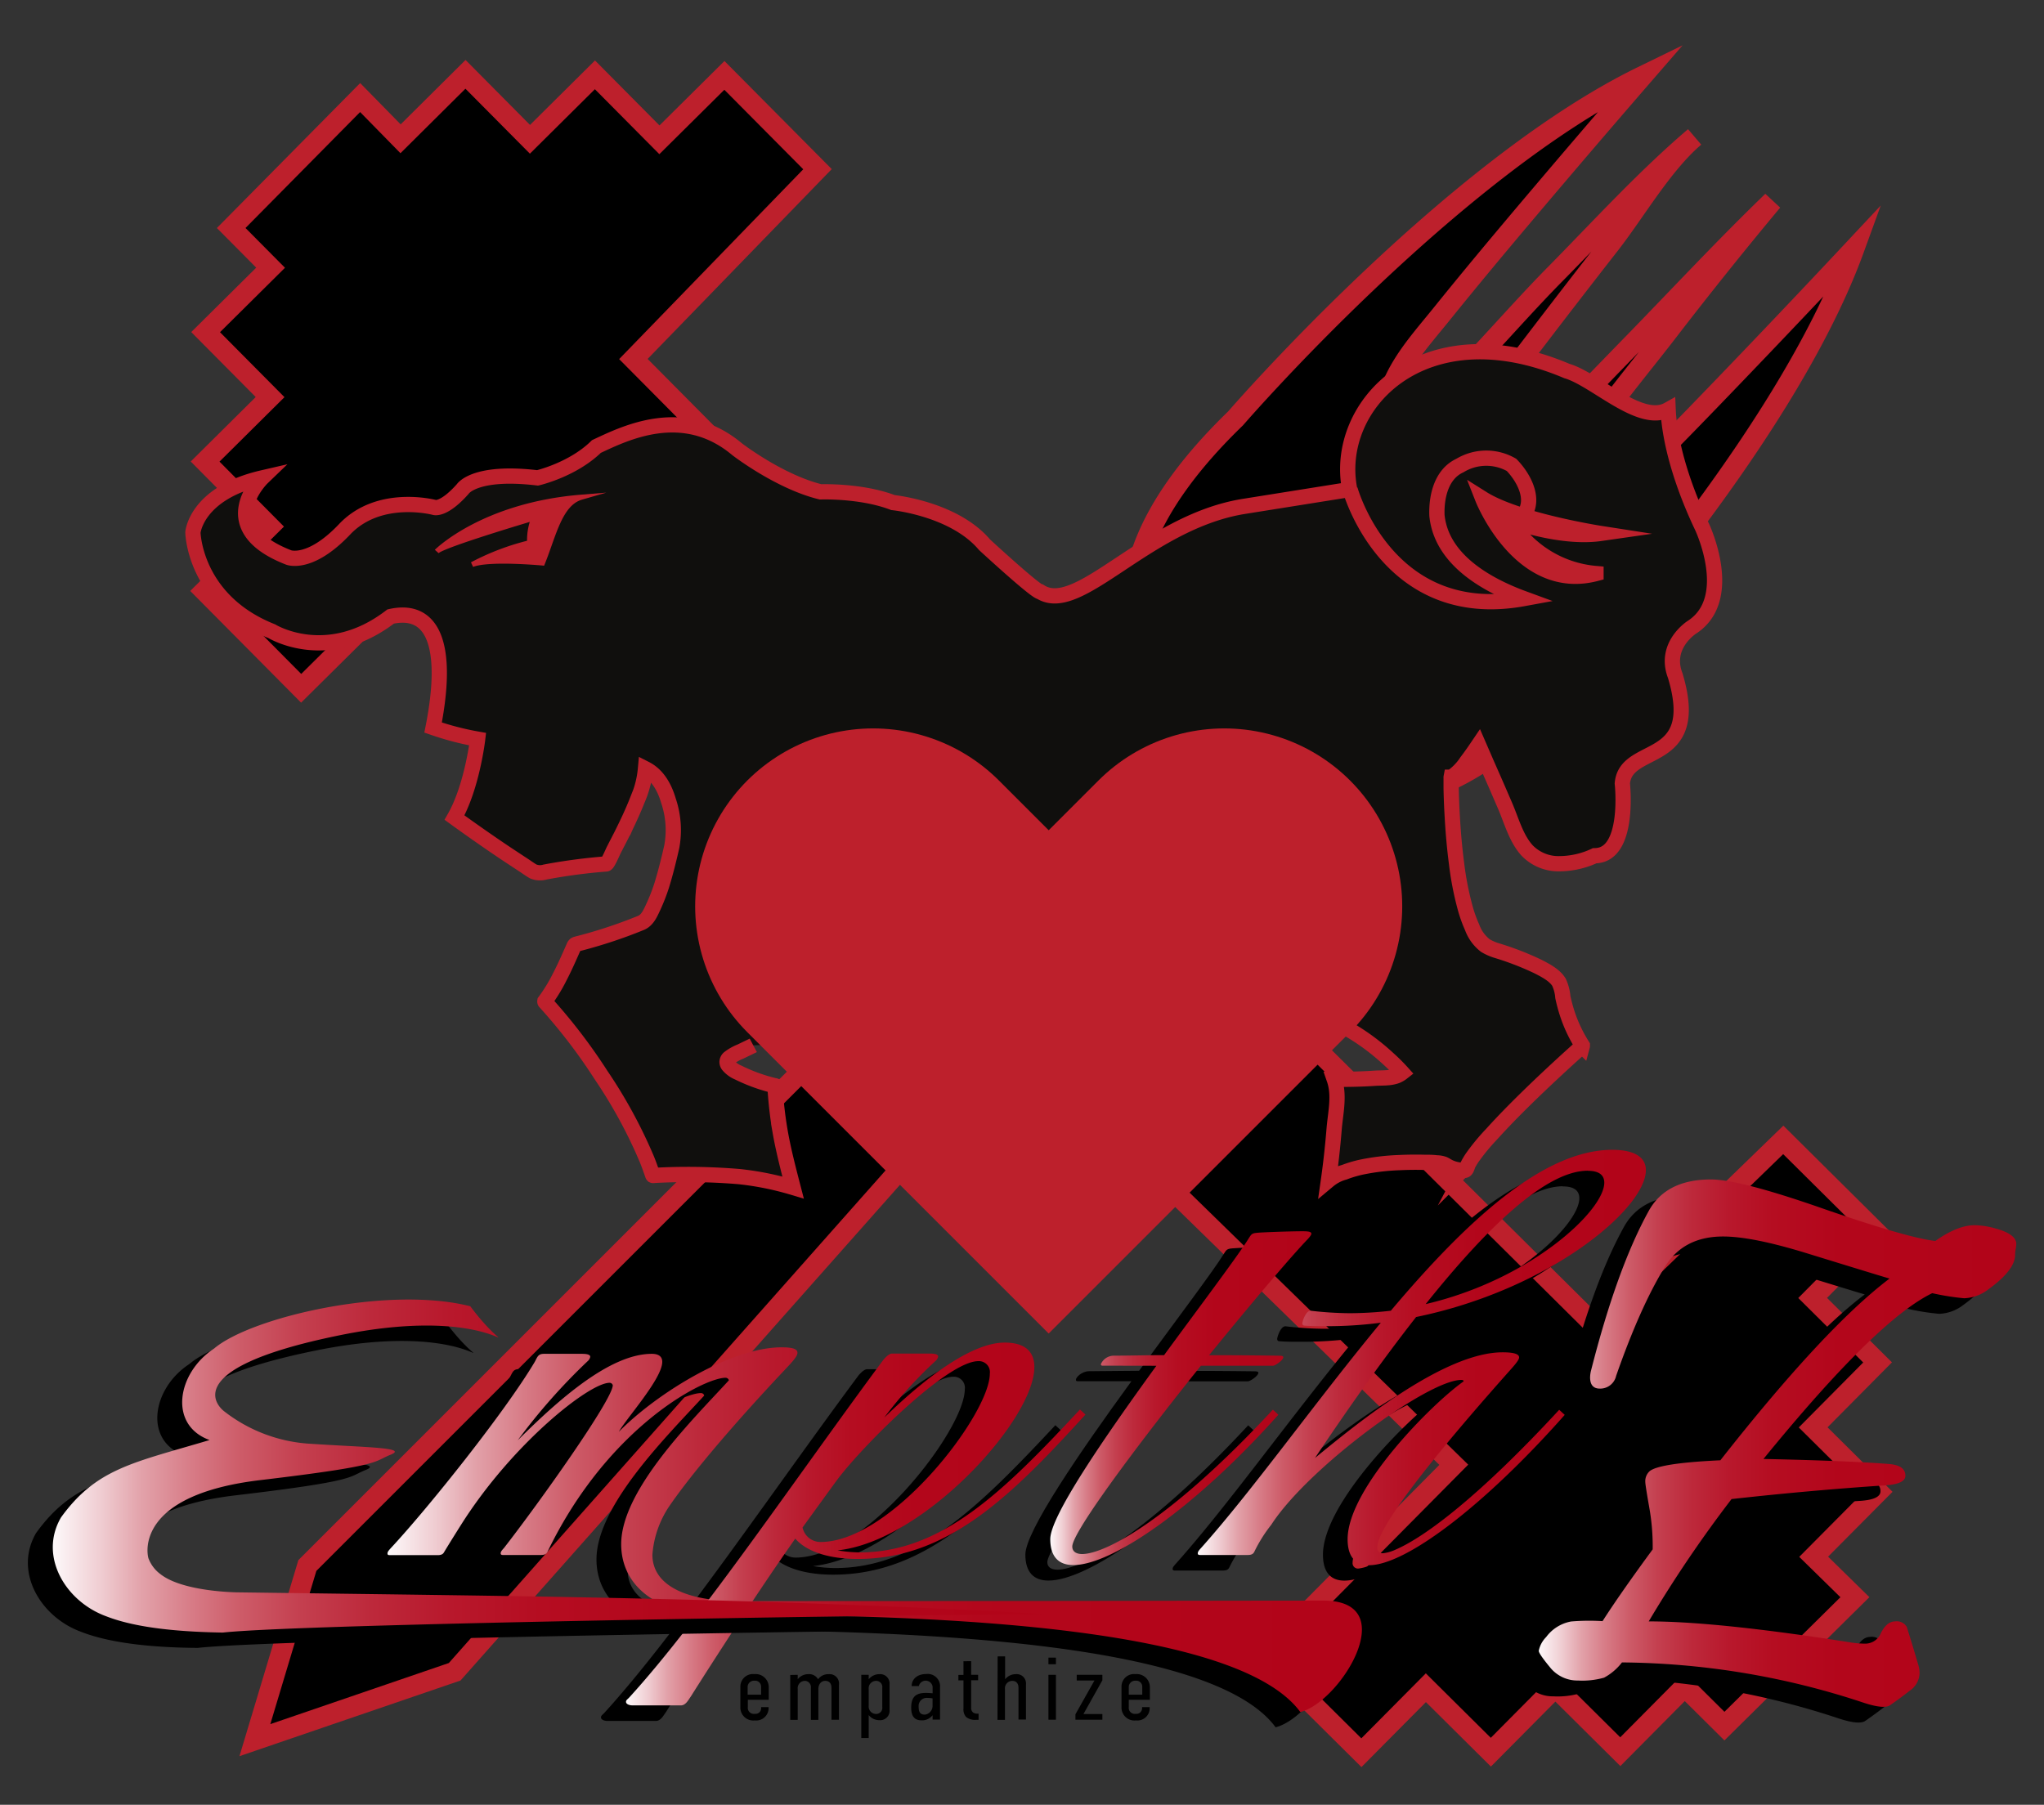 <svg id="ロゴ" xmlns="http://www.w3.org/2000/svg" xmlns:xlink="http://www.w3.org/1999/xlink" width="402" height="355" viewBox="0 0 402 355">
  <rect x="0" y="0" width="402" height="355" fill="#333333" stroke="none"/>
  <defs>
    <style>
      .cls-1, .cls-10, .cls-8, .cls-9 {
        stroke: #bd202c;
        stroke-miterlimit: 10;
      }

      .cls-1 {
        stroke-width: 4px;
      }

      .cls-2 {
        fill: url(#名称未設定グラデーション_9);
      }

      .cls-3 {
        fill: url(#名称未設定グラデーション_9-2);
      }

      .cls-4 {
        fill: url(#名称未設定グラデーション_9-3);
      }

      .cls-5 {
        fill: url(#名称未設定グラデーション_9-4);
      }

      .cls-6 {
        fill: url(#名称未設定グラデーション_9-5);
      }

      .cls-7 {
        fill: url(#名称未設定グラデーション_9-6);
      }

      .cls-8 {
        fill: #100f0d;
        stroke-width: 3px;
      }

      .cls-9 {
        fill: #bd202c;
      }

      .cls-10 {
        fill: none;
        stroke-linecap: round;
        stroke-width: 70px;
      }
    </style>
    <linearGradient id="名称未設定グラデーション_9" data-name="名称未設定グラデーション 9" x1="76.21" y1="300.86" x2="267.85" y2="300.86" gradientUnits="userSpaceOnUse">
      <stop offset="0" stop-color="#fff"/>
      <stop offset="0" stop-color="#fdf9fa"/>
      <stop offset="0.05" stop-color="#efcbd0"/>
      <stop offset="0.09" stop-color="#e2a1a9"/>
      <stop offset="0.14" stop-color="#d77b86"/>
      <stop offset="0.19" stop-color="#cd5b68"/>
      <stop offset="0.25" stop-color="#c43f4f"/>
      <stop offset="0.32" stop-color="#bd293b"/>
      <stop offset="0.4" stop-color="#b8182c"/>
      <stop offset="0.49" stop-color="#b50d21"/>
      <stop offset="0.63" stop-color="#b3061b"/>
      <stop offset="1" stop-color="#b20419"/>
    </linearGradient>
    <linearGradient id="名称未設定グラデーション_9-2" x1="123.12" y1="299.78" x2="213.48" y2="299.78" xlink:href="#名称未設定グラデーション_9"/>
    <linearGradient id="名称未設定グラデーション_9-3" x1="206.56" y1="275.01" x2="257.91" y2="275.01" xlink:href="#名称未設定グラデーション_9"/>
    <linearGradient id="名称未設定グラデーション_9-4" x1="235.53" y1="267" x2="323.63" y2="267" xlink:href="#名称未設定グラデーション_9"/>
    <linearGradient id="名称未設定グラデーション_9-5" x1="302.61" y1="283.85" x2="396.55" y2="283.85" xlink:href="#名称未設定グラデーション_9"/>
    <linearGradient id="名称未設定グラデーション_9-6" x1="10.39" y1="288.33" x2="205.72" y2="288.33" xlink:href="#名称未設定グラデーション_9"/>
  </defs>
  <g id="レイヤー_13のコピー_2" data-name="レイヤー 13のコピー 2">
    <g id="レイヤー_4のコピー_3" data-name="レイヤー 4のコピー 3">
      <polyline class="cls-1" points="213.31 160.06 124.57 70.62 160.78 33.28 142.47 14.83 129.69 27.5 117.01 14.72 104.23 27.4 91.55 14.62 78.78 27.3 70.83 19.19 45.47 44.85 53.22 52.66 40.44 65.33 53.12 78.11 40.34 90.79 53.02 103.57 40.24 116.25 59.23 135.39 96.88 98.08 184.91 188.24"/>
    </g>
    <g id="レイヤー_4のコピー_4" data-name="レイヤー 4のコピー 4">
      <polyline class="cls-1" points="223.94 171.69 313.38 260.43 350.72 224.22 369.17 242.53 356.5 255.31 369.27 267.99 356.6 280.77 369.38 293.45 356.7 306.22 364.81 314.17 339.15 339.53 331.34 331.78 318.67 344.56 305.89 331.88 293.21 344.66 280.43 331.98 267.75 344.76 248.61 325.77 285.92 288.12 195.76 200.09"/>
    </g>
    <polyline class="cls-1" points="182.17 186.22 60.45 307.94 50.13 342.29 89.42 328.84 200.74 203.26"/>
    <path class="cls-1" d="M338.11,94.35c2.37-5.06,3.61-10.49,5.64-15.56L321.61,99.94c-2.93,2.37-6.25,4.75-9.91,5.85-5.35,1.59-9.89.58-7.37-5.55A75.92,75.92,0,0,1,311,87.84c5.14-8,11.29-15.17,17.05-22.66q10-13,20.53-25.62c-9.23,8.91-18,18.32-26.95,27.53q-8,8.2-15.88,16.42c-4.15,4.3-8.77,11-15.16,11.52a3.17,3.17,0,0,1-3-1.31,4.09,4.09,0,0,1-.46-1.86c-.46-8.48,8.41-16.39,13.17-22.64q8.07-10.59,16.27-21.09c5.16-6.61,10.37-15.78,16.72-21.2C323.61,35.18,314.9,44.75,306,53.78c-9.78,9.89-19.12,21.53-29.8,30.42-1.54,1.28-4.08,1.72-4-1,.3-9,6.23-15.08,11.53-21.67,5.48-6.8,11.09-13.51,16.73-20.19Q311.65,28.1,323,15c-37.7,18.37-80,67.3-80,67.3-37.47,36.28-11.33,55.25-11.33,55.25L184.38,184.9l15.75,14.84,47-49c36.28,23.15,64.92-21.24,64.92-21.24,3.24-4.77,14.18-19.17,25.67-34.14A6.5,6.5,0,0,1,338.11,94.35Z"/>
    <path class="cls-1" d="M340.79,74.11c-6.05,6.3-12.13,12.59-18.33,18.75-5.18,5.15-10,10.72-16.91,12.94a91.67,91.67,0,0,1,.51,22c.87,1.54,1.78,3.15,2.67,4.8,9.71-10.79,43.72-50,55.95-83.68Q352.83,61.58,340.79,74.11Z"/>
  </g>
  <g id="レイヤー_4" data-name="レイヤー 4">
    <g id="レイヤー_1" data-name="レイヤー 1">
      <g>
        <path d="M102.76,308.34c-.22.4-.54.59-1.3.59H94c-.11,0-.43,0-.43-.29s.11-.49.65-1.08c6.81-8.75,21.29-29.09,21.4-32A.65.65,0,0,0,115,275c-4,0-19.13,12-29.18,27.91-2.49,3.93-3.35,5.4-3.35,5.4-.22.4-.54.59-1.3.59h-9.4c-.11,0-.44,0-.44-.29s.11-.49.65-1.08c7.46-8,22.49-26.83,28.32-36.66.54-1,.65-1.57,1.84-1.57h7.46c1.08,0,1.62.2,1.62.59a1.62,1.62,0,0,1-.54.89,118.36,118.36,0,0,0-13.73,15.52c8.11-8.06,18.16-17,26.37-17,1.41,0,2.06.59,2.06,1.57,0,3.35-7.14,11.21-8.54,13.76,7.57-7.66,22.16-16.61,32-16.61,2.38,0,3.14.4,3.14,1.09s-1,1.76-2.49,3.34c-5.29,5.6-16.54,17.88-22.59,26.63a19.69,19.69,0,0,0-3.46,9.72c0,6.29,7.14,9.14,16.76,9.14,65.07,0,97-.09,115.22-.09,5.51,0,7.57,2.45,7.57,5.69,0,6.1-7,14.94-12.11,16.22-12.21-16.61-68.85-19.16-114.57-19.16-12.65,0-19-6.1-19-13.86,0-10.71,14.27-24.66,21.19-32.23a.65.65,0,0,0-.65-.49C133.56,274.05,114.65,283.68,102.76,308.34Z"/>
        <path d="M129,338.51h-9.51c-.75,0-1.29-.29-1.29-.69s.32-.49.75-1C133,321.41,152.16,293,168.8,270.61c0,0,1-1.28,1.73-1.28H178c1.08,0,1.62.2,1.62.59a1.62,1.62,0,0,1-.54.89,81.71,81.71,0,0,0-10,11.1c7.89-7.66,17.08-14.74,23.67-14.74,4.11,0,5.84,1.87,5.84,4.81,0,10.42-21.84,34.3-38.7,36.07a27.48,27.48,0,0,0,4.32.39c16.22,0,28.32-12,43.35-28.1l1.08,1c-14.05,15.33-26.7,28.4-44.75,28.4-6.59,0-10.49-1.87-12.32-4C141.89,319.35,131,336.74,131,336.74,130.54,337.33,130,338.51,129,338.51Zm27.46-32.13c13.94,0,33.29-25.16,33.29-33.12a2.16,2.16,0,0,0-2.27-2.45c-5.94,0-22.05,15.91-27.56,23.09-.76,1-7,9.63-7,9.63A3.62,3.62,0,0,0,156.48,306.38Z"/>
        <path d="M211.93,271.69c-.22,0-.33-.1-.33-.29,0-.5,1.19-1.68,2.6-1.68,3.24,0,6.48-.09,9.83-.09,7.57-10.32,14.6-19.66,16.54-22.8.65-1,.65-1.18,1.84-1.28.86-.1,6.49-.29,8.86-.29,1.19,0,1.73.09,1.73.49,0,.19-.21.49-.65,1-3.13,3.24-11,12.48-19.45,22.9,7.67,0,13.83.09,13.83.09.54,0,.76.1.76.3,0,.59-1.62,1.67-2.05,1.67H231.28c-12.43,15.53-25.3,32.72-25.3,35.57,0,.89.65,1.48,2,1.48,4.65,0,17.73-7.08,37.51-28.4l1.08,1C230.3,299.5,213.88,310.9,206.2,310.9c-2.92,0-4.54-1.67-4.54-5.11,0-4.52,10.59-20,20.86-34.1Z"/>
        <path d="M241.76,308.34c-.21.4-.54.59-1.29.59h-9.41c-.11,0-.43,0-.43-.29s.11-.49.65-1.08c10.27-11.5,22.59-28.89,35.34-44.32a80.91,80.91,0,0,1-11,.69c-1.3,0-2.6,0-3.89-.1-.44,0-.54-.2-.54-.49s.64-2.46,1.62-2.46a67.39,67.39,0,0,0,7.67.49,70.54,70.54,0,0,0,8.11-.49c14.59-17.29,29.83-31.64,43.56-31.64,4.54,0,6.59,1.57,6.59,4,0,7.56-18.91,23.48-45.18,28.89-6.7,8.55-13.51,18.18-19.89,27.71,8.32-6.78,25.4-20.83,37-20.83,2.38,0,3.24.39,3.24,1s-1.19,1.87-2.59,3.44c-7.14,8.06-25.3,28.79-25.3,33.9a1.06,1.06,0,0,0,1.19,1.18,8.24,8.24,0,0,0,2.38-.69c5.73-2.45,16.43-10.41,32.21-27.51l1.08,1c-16,18.08-31.34,29.58-38.48,29.58-2.7,0-4.21-1.67-4.21-5.11,0-10,16.53-26.63,22.8-31.05,0-.2-.1-.3-.43-.3-6.59,0-30.16,17.3-37.4,28.5A29.09,29.09,0,0,0,241.76,308.34Zm65.61-75c-8.21,0-19.78,11.1-31.88,26.23,20.64-4.81,35.12-18.37,35.12-23.88C310.61,234.25,309.64,233.37,307.37,233.37Z"/>
      </g>
      <path d="M391.41,249.88c0,2-1.76,4.27-5.28,6.81a8.22,8.22,0,0,1-4.74,1.74,47,47,0,0,1-6.27-1q-10.94,5.28-33.2,32.61,16.6.36,24.78,1c2.09.18,3.14.95,3.14,2.29,0,1.07-1.27,1.69-3.82,1.88q-15,1-30.37,2.71a246.53,246.53,0,0,0-16.29,24.06q13.38,0,39.47,4.1a20.06,20.06,0,0,0,3,.28,3.34,3.34,0,0,0,3-1.67c.82-1.8,1.81-2.71,3-2.71a2.28,2.28,0,0,1,2.29,1.11c.77,2.41,1.5,4.85,2.22,7.31a6.15,6.15,0,0,1,.3,1.8,4.32,4.32,0,0,1-1.91,3.45c-1.27,1-2.55,1.93-3.82,2.81q-1.16.9-5.2-.41a153.91,153.91,0,0,0-47.58-7.93,11.12,11.12,0,0,1-3.52,3,15.84,15.84,0,0,1-5.13.55,6.87,6.87,0,0,1-5.54-2.64c-1.45-1.76-2.18-2.83-2.18-3.2a5.34,5.34,0,0,1,1.45-2.71,8,8,0,0,1,4.9-3.06,43.86,43.86,0,0,1,6.19-.07q3.45-5.35,9.87-14.11a43.35,43.35,0,0,0-.69-8.28c-.51-2.92-.76-4.57-.76-4.94a2.63,2.63,0,0,1,.84-2.15q1.9-1.6,13.92-2.16,20.51-26.07,33.27-35.74-.15,0-16.36-5-10.63-3.27-16.37-3.27-7.82,0-11.48,6-4.82,7.86-9.56,21.42a3.21,3.21,0,0,1-3.21,2.51c-1.28,0-1.91-.75-1.91-2.23a5.75,5.75,0,0,1,.15-1.18q5.12-20.24,11.4-31.57,3.43-6.12,12.23-6.12,5.6,0,21.58,5.56,17,5.91,22.56,6.54c2.91-2,5.48-3.06,7.73-3.06a15.92,15.92,0,0,1,4.05.62q4.13,1.13,4.13,3.06a7,7,0,0,1-.11,1A6.29,6.29,0,0,0,391.41,249.88Z"/>
      <g>
        <path class="cls-2" d="M107.66,305.28c-.21.39-.54.59-1.3.59H98.91c-.11,0-.44,0-.44-.3s.11-.49.65-1.08c6.81-8.74,21.3-29.08,21.4-32a.64.64,0,0,0-.64-.49c-4,0-19.14,12-29.19,27.91-2.48,3.93-3.35,5.4-3.35,5.4-.21.39-.54.59-1.3.59h-9.4c-.11,0-.43,0-.43-.3s.11-.49.65-1.08c7.45-8,22.48-26.82,28.32-36.65.54-1,.64-1.57,1.83-1.57h7.46c1.08,0,1.62.19,1.62.59a1.54,1.54,0,0,1-.54.88,118.51,118.51,0,0,0-13.72,15.53c8.1-8.06,18.15-17,26.37-17,1.4,0,2.05.59,2.05,1.57,0,3.34-7.13,11.2-8.54,13.76,7.57-7.67,22.16-16.61,32-16.61,2.38,0,3.13.39,3.13,1.08s-1,1.77-2.48,3.34c-5.3,5.6-16.54,17.89-22.59,26.63a19.69,19.69,0,0,0-3.46,9.73c0,6.29,7.13,9.14,16.75,9.14,65.07,0,97-.1,115.22-.1,5.52,0,7.57,2.46,7.57,5.7,0,6.09-7,14.94-12.11,16.22-12.21-16.61-68.85-19.17-114.57-19.17-12.65,0-19-6.09-19-13.85,0-10.71,14.26-24.67,21.18-32.23a.66.66,0,0,0-.65-.5C138.47,271,119.55,280.61,107.66,305.28Z"/>
        <path class="cls-3" d="M133.93,335.45h-9.51c-.76,0-1.3-.3-1.3-.69s.32-.49.76-1c14.05-15.43,33.18-43.83,49.82-66.23,0,0,1-1.28,1.73-1.28h7.46c1.08,0,1.62.19,1.62.59a1.54,1.54,0,0,1-.54.88,82,82,0,0,0-10.05,11.11c7.89-7.67,17.08-14.74,23.67-14.74,4.11,0,5.84,1.86,5.84,4.81,0,10.42-21.83,34.3-38.7,36.06a27.54,27.54,0,0,0,4.33.4c16.21,0,28.32-12,43.34-28.11l1.08,1c-14,15.33-26.7,28.4-44.75,28.4-6.59,0-10.48-1.87-12.32-4-9.62,13.66-20.54,31.05-20.54,31.05C135.44,334.27,134.9,335.45,133.93,335.45Zm27.45-32.14c14,0,33.29-25.15,33.29-33.11a2.16,2.16,0,0,0-2.27-2.46c-5.94,0-22.05,15.92-27.56,23.09-.75,1-7,9.63-7,9.63A3.6,3.6,0,0,0,161.38,303.31Z"/>
        <path class="cls-4" d="M216.83,268.63c-.21,0-.32-.1-.32-.3a2.81,2.81,0,0,1,2.59-1.67c3.25,0,6.49-.1,9.84-.1,7.57-10.32,14.59-19.65,16.54-22.8.65-1,.65-1.17,1.83-1.27.87-.1,6.49-.3,8.87-.3,1.19,0,1.73.1,1.73.49,0,.2-.22.5-.65,1-3.14,3.24-11,12.48-19.46,22.89,7.68,0,13.84.1,13.84.1.54,0,.75.1.75.3,0,.59-1.62,1.67-2,1.67H236.18c-12.43,15.52-25.29,32.72-25.29,35.57,0,.88.65,1.47,1.94,1.47,4.65,0,17.73-7.07,37.51-28.4l1.08,1c-16.21,18.18-32.64,29.57-40.32,29.57-2.91,0-4.54-1.67-4.54-5.11,0-4.52,10.6-19.94,20.87-34.09Z"/>
        <path class="cls-5" d="M246.67,305.28c-.22.39-.54.59-1.3.59H236c-.1,0-.43,0-.43-.3s.11-.49.65-1.08c10.27-11.49,22.59-28.89,35.35-44.31a81.17,81.17,0,0,1-11,.68c-1.3,0-2.59,0-3.89-.1-.43,0-.54-.19-.54-.49s.65-2.45,1.62-2.45a69.94,69.94,0,0,0,7.68.49,72.53,72.53,0,0,0,8.1-.49c14.59-17.3,29.83-31.65,43.56-31.65,4.54,0,6.6,1.58,6.6,4,0,7.57-18.92,23.49-45.19,28.89-6.7,8.55-13.51,18.18-19.88,27.72C266.88,280,284,266,295.52,266c2.38,0,3.25.4,3.25,1s-1.19,1.86-2.6,3.44c-7.13,8.05-25.29,28.79-25.29,33.9a1.06,1.06,0,0,0,1.19,1.18,8.12,8.12,0,0,0,2.37-.69c5.73-2.46,16.43-10.42,32.21-27.52l1.09,1c-16,18.08-31.35,29.57-38.48,29.57-2.71,0-4.22-1.67-4.22-5.11,0-10,16.54-26.63,22.81-31.05,0-.19-.11-.29-.43-.29-6.6,0-30.16,17.29-37.4,28.5A28.33,28.33,0,0,0,246.67,305.28Zm65.61-75c-8.22,0-19.78,11.11-31.89,26.24,20.64-4.82,35.13-18.38,35.13-23.88C315.52,231.19,314.55,230.3,312.28,230.3Z"/>
      </g>
      <path class="cls-6" d="M396.32,246.82q0,3-5.28,6.81a8.26,8.26,0,0,1-4.74,1.74,48.94,48.94,0,0,1-6.28-1q-10.93,5.28-33.19,32.61,16.59.35,24.78,1c2.09.19,3.13.95,3.13,2.3,0,1.06-1.27,1.69-3.82,1.88q-15,1-30.37,2.71a246.53,246.53,0,0,0-16.29,24.06q13.38,0,39.47,4.1a20.17,20.17,0,0,0,3,.28,3.38,3.38,0,0,0,3-1.67c.81-1.81,1.81-2.71,3-2.71A2.27,2.27,0,0,1,375,320q1.15,3.61,2.22,7.3a5.88,5.88,0,0,1,.31,1.81,4.33,4.33,0,0,1-1.91,3.44c-1.28,1-2.55,1.94-3.83,2.82-.76.6-2.5.46-5.2-.42A154.2,154.2,0,0,0,319,327a11,11,0,0,1-3.52,3,15.64,15.64,0,0,1-5.12.56,6.89,6.89,0,0,1-5.55-2.64c-1.45-1.76-2.18-2.83-2.18-3.2a5.35,5.35,0,0,1,1.46-2.71,7.85,7.85,0,0,1,4.89-3.06,42.35,42.35,0,0,1,6.2-.07q3.43-5.36,9.86-14.12a43.27,43.27,0,0,0-.68-8.27c-.51-2.92-.77-4.57-.77-4.94a2.66,2.66,0,0,1,.84-2.16q1.92-1.59,13.92-2.15,20.51-26.09,33.28-35.75-.15,0-16.37-5-10.64-3.27-16.37-3.27-7.8,0-11.47,6-4.83,7.86-9.57,21.42a3.2,3.2,0,0,1-3.21,2.5c-1.27,0-1.91-.74-1.91-2.22a5.83,5.83,0,0,1,.15-1.19q5.13-20.24,11.4-31.57Q327.7,232,336.5,232q5.58,0,21.57,5.57,17,5.91,22.56,6.53Q385,241,388.36,241a15.55,15.55,0,0,1,4.05.63q4.14,1.11,4.14,3.06a6.16,6.16,0,0,1-.12,1A6.13,6.13,0,0,0,396.32,246.82Z"/>
    </g>
    <g id="レイヤー_1のコピー_3" data-name="レイヤー 1のコピー 3">
      <path d="M16,321c-8.06-2.92-13.34-11.86-8.9-19.46,7-9.68,14.23-10.75,29.22-15.22-8.16-2.94-6.38-13.24.9-18,7.29-6.19,34.19-12.42,50.37-8.31C98,273.89,95.84,258.79,62,265.67s-22.79,15-22.79,15A30.46,30.46,0,0,0,56.26,287c10.68.72,19.23.72,15.67,2.14s-1.43,2.14-25.64,5-22.38,14.13-22,15.38a6.83,6.83,0,0,0,2.36,3.11C31.2,316.2,42,316.23,42,316.23l22.37.3q14.7.18,29.42.4c19.85.32,39.7.75,59.55,1.43q23.73.83,47.45,2.14c-6.67-.12-144.35,1.73-161.88,3.64C31.52,324.1,22.36,323.48,16,321Z"/>
      <path class="cls-7" d="M20.9,317.93C12.84,315,7.56,306.08,12,298.48c7-9.68,14.23-10.75,29.22-15.22-8.16-2.95-6.39-13.25.89-18,7.29-6.19,34.19-12.42,50.38-8.32,10.45,13.92,8.24-1.18-25.64,5.7s-22.78,14.95-22.78,14.95A30.38,30.38,0,0,0,61.17,284c10.68.71,19.22.71,15.66,2.14s-1.42,2.13-25.63,5-22.39,14.14-22,15.39a6.88,6.88,0,0,0,2.36,3.11c4.51,3.54,15.33,3.58,15.33,3.58l22.37.29q14.71.19,29.42.41c19.85.31,39.71.74,59.55,1.43q23.75.82,47.46,2.14c-6.68-.12-144.35,1.73-161.89,3.64C36.43,321,27.27,320.42,20.9,317.93Z"/>
    </g>
    <g id="レイヤー_1のコピー" data-name="レイヤー 1のコピー">
      <g>
        <path d="M149.69,335.79h1.47v.13a2.43,2.43,0,0,1-2.71,2.49,2.54,2.54,0,0,1-2.84-2.56v-4.1a2.47,2.47,0,0,1,2.75-2.45,2.58,2.58,0,0,1,2.83,2.52v2.53h-4.11v1.41a1.19,1.19,0,0,0,1.37,1.35,1.1,1.1,0,0,0,1.24-1.21Zm0-2.44v-1.51a1.18,1.18,0,0,0-1.32-1.24,1.24,1.24,0,0,0-1.33,1.31v1.44Z"/>
        <path d="M156.89,329.44v.87a2.61,2.61,0,0,1,2.08-1,2,2,0,0,1,1.92,1,2.5,2.5,0,0,1,2.11-1,1.85,1.85,0,0,1,2,2.08v6.89h-1.47V332c0-.77-.35-1.37-1.23-1.37s-1.35.76-1.35,1.61v6.06h-1.47V332a1.22,1.22,0,0,0-1.22-1.37,1.43,1.43,0,0,0-1.37,1.61v6.06h-1.47v-8.83Z"/>
        <path d="M169.39,329.44h1.46v.87a2.69,2.69,0,0,1,2.1-1,1.84,1.84,0,0,1,2,2v5a1.85,1.85,0,0,1-2,2.05,2.67,2.67,0,0,1-2.1-1v4.51h-1.46Zm4.13,6.3V332a1.2,1.2,0,0,0-1.24-1.37,1.45,1.45,0,0,0-1.43,1.61v3.28a1.46,1.46,0,0,0,1.43,1.62A1.21,1.21,0,0,0,173.52,335.74Z"/>
        <path d="M183.41,337.39h0a2.59,2.59,0,0,1-2.2,1c-1.54,0-2-1.07-2-2.48,0-1.86.66-2.91,2.84-2.91.21,0,.52,0,1.37.07v-1.3a1.38,1.38,0,0,0-2.71-.11h-1.41c0-1.49,1.26-2.38,2.84-2.38a2.44,2.44,0,0,1,2.74,2.65v6.32h-1.46Zm0-3.32a7.56,7.56,0,0,0-1-.09,1.59,1.59,0,0,0-1.74,1.71c0,1.24.41,1.58,1.25,1.58a1.73,1.73,0,0,0,1.49-1.66Z"/>
        <path d="M191,326.75v2.69h1.37v1.07H191v5.35a1.16,1.16,0,0,0,.39,1,1.47,1.47,0,0,0,.92.22h.15v1.21H192a2.79,2.79,0,0,1-2-.56,2.25,2.25,0,0,1-.51-1.69v-5.51h-1v-1.07h1v-2.69Z"/>
        <path d="M196.21,325.81h1.47v4.5a2.69,2.69,0,0,1,2.1-1,1.83,1.83,0,0,1,2,2v6.93h-1.47V332c0-.68-.29-1.37-1.23-1.37a1.45,1.45,0,0,0-1.43,1.61v6.06h-1.47Z"/>
        <path d="M207.67,326.06v1.3H206.2v-1.3Zm-1.47,3.38h1.47v8.83H206.2Z"/>
        <path d="M211.76,329.44h5.05v1.07l-3.72,6.64h3.72v1.12h-5.3V337.2l3.74-6.64h-3.49Z"/>
        <path d="M224.65,335.79h1.46v.13a2.42,2.42,0,0,1-2.7,2.49,2.54,2.54,0,0,1-2.84-2.56v-4.1a2.46,2.46,0,0,1,2.74-2.45,2.59,2.59,0,0,1,2.84,2.52v2.53H222v1.41a1.19,1.19,0,0,0,1.37,1.35,1.1,1.1,0,0,0,1.24-1.21Zm0-2.44v-1.51a1.18,1.18,0,0,0-1.32-1.24,1.24,1.24,0,0,0-1.33,1.31v1.44Z"/>
      </g>
    </g>
  </g>
  <g id="レイヤー_2のコピー_3" data-name="レイヤー 2のコピー 3">
    <path class="cls-8" d="M261.9,200.73A43.92,43.92,0,0,1,273,208.22a36.33,36.33,0,0,1,2.78,2.77,4.55,4.55,0,0,1-1.13.65,6.6,6.6,0,0,1-1.45.32c-1,.11-1.94.07-2.91.14-2.63.18-5.25.21-7.88.21,1.07,3.09.29,6.37,0,9.53-.28,3.46-.65,6.92-1.14,10.36a8.17,8.17,0,0,1,3.12-1.62,23,23,0,0,1,3.35-1,43.74,43.74,0,0,1,7.39-.89c1.64-.08,3.28-.1,4.93-.06.83,0,1.66,0,2.5.11A4.09,4.09,0,0,1,284,229c.42.2.8.48,1.24.66a6.63,6.63,0,0,0,1.44.43c.33.06,1.22.27,1.52.08s.42-.88.56-1.15a13.39,13.39,0,0,1,.79-1.31,41.77,41.77,0,0,1,3.85-4.66c2.12-2.35,4.34-4.61,6.6-6.83s4.31-4.15,6.51-6.19q2.32-2.14,4.69-4.26a.09.09,0,0,0,0-.05s0,0,0-.07a28.22,28.22,0,0,1-2.93-6.18,32.27,32.27,0,0,1-.9-3.34,8.57,8.57,0,0,0-.76-2.92c-.86-1.42-2.68-2.34-4.11-3.08a56.83,56.83,0,0,0-8.07-3.13,10.1,10.1,0,0,1-2.29-1,7.94,7.94,0,0,1-2.61-3.59,25.67,25.67,0,0,1-1.33-3.68,60,60,0,0,1-1.74-8.91c-.39-3-.65-5.93-.82-8.91q-.18-2.93-.24-5.87l0-2.08a.22.22,0,0,1,0-.08l.06,0a11,11,0,0,0,3-3.08c.82-1.07,1.58-2.17,2.33-3.28l1.62,3.73,1.76,4,1.84,4.25c1.26,2.91,2.15,6.38,4.32,8.78a8.58,8.58,0,0,0,6.52,2.61,16.5,16.5,0,0,0,6.79-1.57c7,0,5.43-14.2,5.43-14.2.65-8,15.83-3.16,10.41-21.21-2.33-6,3.29-9.54,3.29-9.54,8.65-5.62,2-19.69,2-19.69-4.15-8.72-6.43-17-6.69-23.1-5.48,3.07-14.34-6-19.92-7.6-28.31-12-46,6.83-42.71,23.31l-21,3.35c-19,3.16-32.23,21.54-39.82,16.79-.95,0-11-9.28-11-9.28-6-7.1-18-8.29-18-8.29-6.3-2.41-14.25-2.11-14.25-2.11-8.15-2-16.43-8.4-16.43-8.4-10.58-8.87-22-3.16-27.65-.52C112.64,92.41,105.73,94,105.73,94,93.28,92.52,91,96.2,91,96.2c-3.75,4.22-5.54,3.62-5.54,3.62s-10.86-2.91-17.68,4.29-11,5.55-11,5.55C41.48,103.73,51.58,94,51.58,94c-13,3-13.64,10.73-13.64,10.73s.25,13.38,15.53,19.44c0,0,10.86,6.7,23.36-2.9,8.53-1.9,11.48,6,8.35,21.84a56.35,56.35,0,0,0,8.76,2.28s-1.09,9.37-4.55,15.43q4.77,3.46,9.66,6.76c1.34.89,2.69,1.78,4,2.64.6.39,1.2.84,1.82,1.19a3.48,3.48,0,0,0,2.34.12,110.4,110.4,0,0,1,12-1.59c.32,0,1.29-2.34,1.5-2.74.51-1,1-1.94,1.5-2.92,1.14-2.28,2.23-4.58,3.16-6.95a19.41,19.41,0,0,0,1.58-6.11c2.44,1.24,3.78,3.75,4.52,6.29a18,18,0,0,1,.64,9.09c-.59,2.58-1.22,5.14-2,7.65a37.28,37.28,0,0,1-1.59,4.07c-.57,1.22-1.16,2.69-2.47,3.22a95,95,0,0,1-12.62,4.15,1.06,1.06,0,0,0-.33.14,1,1,0,0,0-.24.36c-.88,2-1.78,4.06-2.79,6a32.25,32.25,0,0,1-2.91,4.76.21.21,0,0,0,0,.07.14.14,0,0,0,.05.1,109,109,0,0,1,11,14.35,96.36,96.36,0,0,1,9,16.53c.41,1,.78,2.06,1.14,3.1a.2.2,0,0,0,.06.11.17.17,0,0,0,.14,0,121.21,121.21,0,0,1,16.83.23,58.07,58.07,0,0,1,10.6,2.14c-.95-3.67-1.91-7.34-2.56-11.08a77.61,77.61,0,0,1-1-8.87.1.1,0,0,0,0-.07.09.09,0,0,0-.07,0,33.67,33.67,0,0,1-7.16-2.59,5.1,5.1,0,0,1-2-1.47,1.12,1.12,0,0,1-.2-.63,1.08,1.08,0,0,1,.35-.72,9.11,9.11,0,0,1,2.27-1.3L148,205.7l.15-.08"/>
    <path class="cls-8" d="M265.53,96.28s7.26,26.39,34.15,21.46c-7.38-2.71-16.2-7.68-17.07-16.35-.14-3.69.86-8.14,4.52-9.82a10,10,0,0,1,10.14-.13c2.36,2.42,4.76,6.74,2.41,9.89"/>
    <path class="cls-8" d="M314.77,104.93s-16.29-2.53-23.17-6.85c0,0,7.33,18.65,22.29,14.74a22.11,22.11,0,0,1-17-10.48S306.82,106.07,314.77,104.93Z"/>
    <path class="cls-9" d="M85.92,108.46S95,99.37,114.33,97.8c-4.25,1.23-5.45,7.53-7.64,12.94,0,0-10.61-1-13.83.31a48.69,48.69,0,0,1,11.31-4.29,11.59,11.59,0,0,1,.82-4.86S86.87,107.26,85.92,108.46Z"/>
  </g>
  <g id="レイヤー_3のコピー_3" data-name="レイヤー 3のコピー 3">
    <polyline class="cls-10" points="240.78 178.28 206.25 212.81 171.72 178.28"/>
  </g>
</svg>
